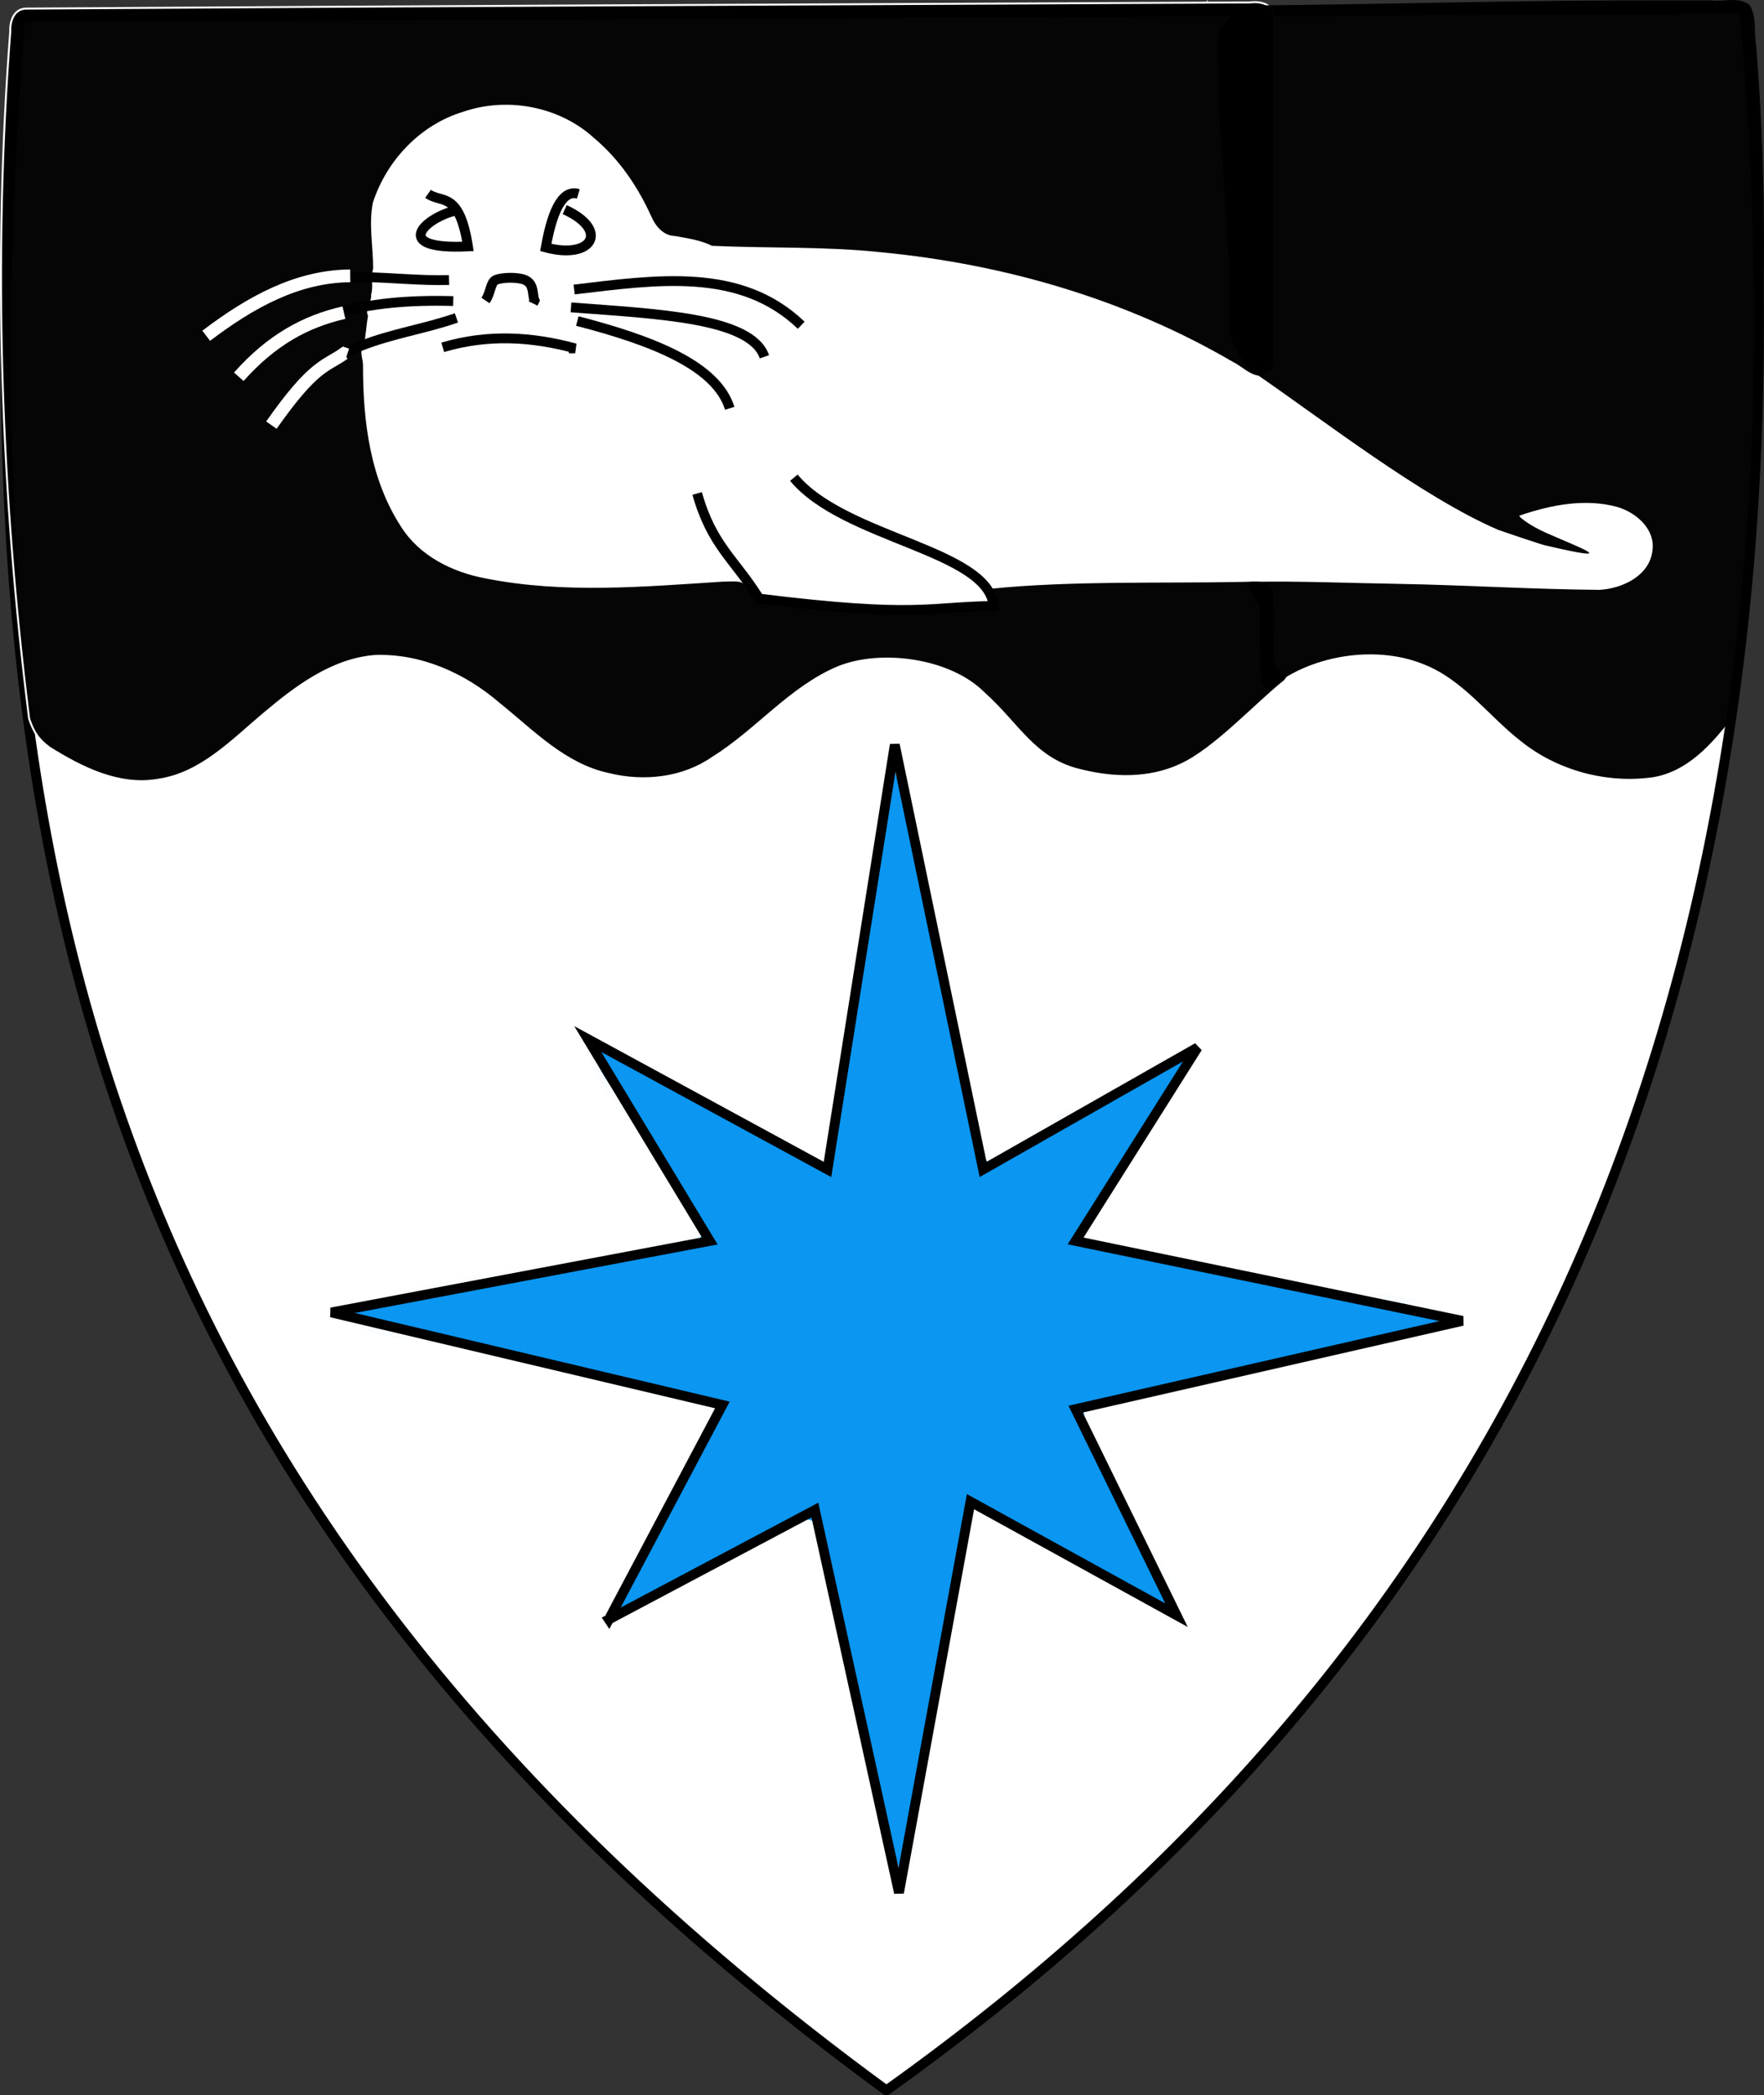 <?xml version="1.0" encoding="UTF-8" standalone="no"?>
<!-- Created with Inkscape (http://www.inkscape.org/) -->

<svg
   xmlns:dc="http://purl.org/dc/elements/1.1/"
   xmlns:cc="http://creativecommons.org/ns#"
   xmlns:rdf="http://www.w3.org/1999/02/22-rdf-syntax-ns#"
   xmlns:svg="http://www.w3.org/2000/svg"
   xmlns="http://www.w3.org/2000/svg"
   xmlns:sodipodi="http://sodipodi.sourceforge.net/DTD/sodipodi-0.dtd"
   xmlns:inkscape="http://www.inkscape.org/namespaces/inkscape"
   width="179.671"
   height="213.408"
   id="svg2"
   version="1.1"
   inkscape:version="0.46+devel r22522"
   sodipodi:docname="Kihnu_vapp.svg"
   style="display:inline;enable-background:new">
  <rect width="100%" height="100%" fill="#333333" stroke="none"/>
  <defs
     id="defs4">
    <inkscape:perspective
       sodipodi:type="inkscape:persp3d"
       inkscape:vp_x="0 : 526.18109 : 1"
       inkscape:vp_y="0 : 1000 : 0"
       inkscape:vp_z="744.09448 : 526.18109 : 1"
       inkscape:persp3d-origin="372.04724 : 350.78739 : 1"
       id="perspective10" />
    <inkscape:perspective
       id="perspective2884"
       inkscape:persp3d-origin="0.5 : 0.33333333 : 1"
       inkscape:vp_z="1 : 0.5 : 1"
       inkscape:vp_y="0 : 1000 : 0"
       inkscape:vp_x="0 : 0.5 : 1"
       sodipodi:type="inkscape:persp3d" />
    <inkscape:perspective
       id="perspective2943"
       inkscape:persp3d-origin="0.5 : 0.33333333 : 1"
       inkscape:vp_z="1 : 0.5 : 1"
       inkscape:vp_y="0 : 1000 : 0"
       inkscape:vp_x="0 : 0.5 : 1"
       sodipodi:type="inkscape:persp3d" />
    <inkscape:perspective
       id="perspective3761"
       inkscape:persp3d-origin="0.5 : 0.33333333 : 1"
       inkscape:vp_z="1 : 0.5 : 1"
       inkscape:vp_y="0 : 1000 : 0"
       inkscape:vp_x="0 : 0.5 : 1"
       sodipodi:type="inkscape:persp3d" />
    <inkscape:perspective
       id="perspective3973"
       inkscape:persp3d-origin="0.5 : 0.33333333 : 1"
       inkscape:vp_z="1 : 0.5 : 1"
       inkscape:vp_y="0 : 1000 : 0"
       inkscape:vp_x="0 : 0.5 : 1"
       sodipodi:type="inkscape:persp3d" />
    <inkscape:perspective
       id="perspective3635"
       inkscape:persp3d-origin="0.5 : 0.33333333 : 1"
       inkscape:vp_z="1 : 0.5 : 1"
       inkscape:vp_y="0 : 1000 : 0"
       inkscape:vp_x="0 : 0.5 : 1"
       sodipodi:type="inkscape:persp3d" />
  </defs>
  <sodipodi:namedview
     id="base"
     pagecolor="#ffffff"
     bordercolor="#666666"
     borderopacity="1.0"
     inkscape:pageopacity="0.0"
     inkscape:pageshadow="2"
     inkscape:zoom="3.2801022"
     inkscape:cx="47.458529"
     inkscape:cy="94.914059"
     inkscape:document-units="px"
     inkscape:current-layer="layer6"
     showgrid="false"
     inkscape:window-width="1280"
     inkscape:window-height="962"
     inkscape:window-x="-2"
     inkscape:window-y="0"
     inkscape:window-maximized="1" />
  <g
     inkscape:groupmode="layer"
     id="layer8"
     inkscape:label="Pohja">
    <path
       style="fill:#ffffff;fill-opacity:1;stroke:#000000;stroke-width:1px;stroke-linecap:butt;stroke-linejoin:miter;stroke-opacity:1;display:inline;enable-background:new"
       d="M 90.281,212.908 C 151.535,169.185 187.091,103.908 177.655,0.897 l -175.605,0.857 C -3.792,77.579 4.474,150.091 90.281,212.908 z"
       id="path2930"
       sodipodi:nodetypes="cccc" />
  </g>
  <g
     inkscape:label="Tähti"
     inkscape:groupmode="layer"
     id="layer1"
     style="display:inline"
     transform="translate(-886.682,-1256.623)">
    <g
       id="g2892"
       transform="translate(-1105.714,-542.857)">
      <path
         style="opacity:0.98;fill:#0694f0;fill-opacity:1;stroke:#ffffff;stroke-width:1.317;stroke-miterlimit:4;stroke-opacity:1;stroke-dasharray:none"
         d="m 977.053,1334.052 c -2.755,12.071 -3.865,29.064 -6.426,40.871 -6.455,-2.78 -16.621,-10.007 -23.568,-12.66 -2.631,2.637 5.567,9.72 6.279,12.255 1.01,3.015 8.027,8.743 1.482,8.585 -9.711,2.472 -23.51,3.232 -32.776,6.708 0.767,4.274 10.396,2.853 13.623,4.595 7.56,2.152 16.985,2.975 23.492,6.02 -2.072,6.008 -8.561,14.592 -10.595,20.612 3.884,1.342 9.252,-4.933 12.305,-5.443 3.603,-1.116 9.531,-7.263 9.38,-0.351 2.509,9.596 4.523,23.814 7.772,32.986 3.468,-1.528 1.886,-10.213 3.277,-12.886 1.583,-8.269 2.998,-16.571 4.691,-24.818 5.994,2.751 14.306,8.475 20.495,10.575 0.912,-3.786 -4.598,-8.92 -5.209,-12.052 -1.076,-2.715 -3.333,-5.994 -3.537,-8.499 10.332,-3.291 27.158,-4.951 37.072,-9.324 -4.136,-3.981 -11.133,-2.342 -13.383,-3.534 -8.09,-1.721 -16.216,-3.271 -24.29,-5.067 2.775,-5.257 9.018,-13.118 11.104,-18.715 -3.59,-0.311 -8.737,4.934 -11.579,5.636 -3.204,-0.362 -8.48,8.29 -10.085,3.402 -2.75,-11.372 -4.466,-23.735 -7.332,-35.071 -0.698,-2.573 -1.106,-4.955 -2.191,-3.825 z"
         id="path3942"
         transform="translate(1105.714,542.857)"
         sodipodi:nodetypes="ccccccccccccccccccccccccc" />
    </g>
    <g
       inkscape:groupmode="layer"
       id="layer7"
       inkscape:label="Aallot"
       style="display:inline">
      <path
         style="opacity:0.98;fill:#000000;fill-opacity:1;stroke:#ffffff;stroke-width:0.202;stroke-miterlimit:4;stroke-opacity:1;stroke-dasharray:none"
         d="m 1009.582,1256.892 c -40.104,0.176 -80.208,0.35 -120.312,0.607 -1.215,0.075 -1.587,1.335 -1.544,2.352 -1.78,23.278 -0.985,46.766 1.922,69.966 0.486,1.422 0.94,2.103 2.077,2.955 3.281,2.048 7.075,3.963 11.063,3.27 4.391,-0.639 7.559,-4.043 10.796,-6.75 3.23,-2.722 6.906,-5.495 11.248,-5.857 4.678,-0.184 9.17,1.83 12.668,4.849 3.447,2.764 6.699,6.225 11.197,7.176 3.568,0.883 7.534,0.456 10.594,-1.679 4.475,-2.787 7.879,-7.172 12.813,-9.226 4.409,-1.757 11.426,-0.779 14.823,2.694 3.459,3.075 5.113,6.728 9.831,7.82 3.33,0.839 6.985,0.926 10.146,-0.548 3.462,-1.562 7.695,-6.222 10.636,-8.55 0.985,-1.12 -1.197,-0.876 -1.019,-2.227 -0.054,-2.26 0.109,-4.55 -0.081,-6.792 -0.293,-1.519 -2.145,-1.151 -3.286,-1.16 -8.107,0.162 -17.495,-0.134 -25.563,0.699 -0.882,0.012 0.856,1.51 0.159,1.266 -1.35,0.111 -3.027,0.853 -4.289,1.029 -4.092,0.572 -7.961,0.316 -12.326,-0.182 -1.641,-0.192 -6.237,-1.344 -7.849,-1.665 -0.811,-1.497 -1.587,-1.156 -2.947,-1.177 -8.047,0.515 -16.251,1.261 -24.21,-0.331 -3.302,-0.616 -6.635,-2.248 -8.495,-5.186 -3.16,-4.83 -3.89,-10.757 -3.877,-16.415 -2.5e-4,-0.723 -0.413,-1.409 0.073,-2.062 0.233,-0.978 0.25,-1.998 0.442,-2.979 -0.362,-0.724 0.389,-1.359 0.31,-2.134 0.251,-0.892 -0.052,-1.782 0.206,-2.655 0.008,-2.226 -0.465,-4.515 -0.031,-6.711 1.389,-4.264 4.78,-7.862 9.103,-9.176 4.471,-1.55 9.769,-0.572 13.29,2.669 2.536,2.13 4.411,4.909 5.776,7.919 0.454,1.05 1.271,2.015 2.499,2.06 1.281,0.23 2.624,0.424 3.749,0.997 5.776,0.267 11.585,0.047 17.332,0.666 12.495,1.209 24.853,4.796 35.728,11.159 1.105,0.526 2.273,1.966 3.548,1.154 1.139,-0.918 0.496,-2.573 0.67,-3.833 0.01,-10.872 0.084,-21.745 0.028,-32.617 -0.104,-1.241 -1.429,-1.556 -2.465,-1.412 -1.477,0 -2.953,0.01 -4.43,0.015 l 0,-4e-4 z"
         id="path3945"
         sodipodi:nodetypes="cccccccccccccccccccccscccccccccccccccccccccccc" />
      <path
         style="opacity:0.98;fill:#000000;fill-opacity:1;stroke:#ffffff;stroke-width:0;stroke-miterlimit:4;stroke-opacity:1;stroke-dasharray:none"
         d="m 1051.264,1256.669 c -11.568,0.032 -25.62,0.43 -37.188,0.505 -1.317,0.054 -3.496,2.263 -3.345,3.338 -0.082,11.607 1.339,18.327 1.182,29.9 0.294,1.522 1.446,3.26 2.508,4.164 6.933,4.747 17.115,12.693 24.882,16.022 0.466,0.169 4.284,1.461 4.743,1.568 8.023,1.87 3.582,0.261 0.135,-1.263 -1.639,-0.725 -2.755,-1.581 -2.753,-1.756 3.141,-1.087 6.678,-1.788 9.952,-0.898 1.954,0.561 3.962,2.293 3.6,4.518 -0.323,2.538 -3.102,3.804 -5.381,3.935 -6.8,-0.054 -13.594,-0.487 -20.394,-0.609 -4.312,-0.067 -10.672,-0.31 -14.973,-0.209 -1.286,0.184 0.626,1.654 0.746,2.692 0.069,2.414 -0.062,4.858 0.153,7.252 0.2,1.28 1.116,0.97 1.937,0.154 3.99,-2.747 10.096,-3.59 14.703,-1.667 3.955,1.576 6.488,5.192 9.764,7.751 3.715,3.015 8.77,4.392 13.514,3.717 3.423,-0.561 5.914,-3.268 7.914,-5.891 0.809,-1.067 0.279,-1.937 0.233,-3.324 2.804,-21.543 4.123,-43.68 2.355,-65.312 -0.237,-1.335 0.088,-2.88 -0.63,-4.058 -1.026,-0.987 -2.616,-0.357 -3.894,-0.536 -3.254,0 -6.508,-0.01 -9.763,0.01 l 0,-3e-4 z"
         id="path3963"
         sodipodi:nodetypes="ccccccssccccccccccccccccccc" />
    </g>
    <path
       style="fill:none;stroke:#000000;stroke-width:1px;stroke-linecap:butt;stroke-linejoin:miter;stroke-opacity:1"
       d="m 948.695,1421.561 20.987,-11.136 8.566,38.976 7.281,-39.832 20.987,11.564 -10.279,-20.987 39.404,-8.994 -39.404,-8.138 12.421,-19.702 -21.844,12.421 -8.994,-43.259 -6.853,43.259 -24.413,-13.277 12.421,20.559 -38.547,7.281 0,0 39.832,9.423 -11.564,21.843 z"
       id="path2932"
       sodipodi:nodetypes="cccccccccccccccccc" />
  </g>
  <g
     inkscape:groupmode="layer"
     id="layer5"
     inkscape:label="naama"
     style="display:inline"
     sodipodi:insensitive="true"
     transform="translate(-886.682,-1256.623)">
    <path
       style="fill:none;stroke:#000000;stroke-width:1px;stroke-linecap:butt;stroke-linejoin:miter;stroke-opacity:1"
       d="m 936.131,1287.228 c 0.561,-0.836 0.497,-1.858 1.055,-2.095 0.668,-0.284 2.398,-0.319 3.082,0.06 0.851,0.47 0.61,1.462 0.859,2.035 l -0.151,0.303"
       id="path3834"
       sodipodi:nodetypes="csscc" />
    <path
       style="fill:none;stroke:#000000;stroke-width:1px;stroke-linecap:butt;stroke-linejoin:miter;stroke-opacity:1"
       d="m 930.278,1276.366 c 1.401,0.991 3.187,-0.311 4.069,5.354 -7.925,0.382 -4.374,-2.917 -1.285,-3.641"
       id="path3836"
       sodipodi:nodetypes="ccc" />
    <path
       style="fill:none;stroke:#000000;stroke-width:1px;stroke-linecap:butt;stroke-linejoin:miter;stroke-opacity:1"
       d="m 945.59,1276.366 c -1.354,-0.396 -2.535,1.01 -3.319,5.461 4.743,1.273 6.516,-1.768 1.927,-3.855"
       id="path3838"
       sodipodi:nodetypes="ccc" />
    <path
       style="fill:none;stroke:#000000;stroke-width:1px;stroke-linecap:butt;stroke-linejoin:miter;stroke-opacity:1"
       d="m 931.777,1291.999 c 4.654,-1.38 9.122,-1.077 13.492,0.107 l -0.642,0"
       id="path3840"
       sodipodi:nodetypes="ccc" />
    <path
       style="fill:none;stroke:#000000;stroke-width:1px;stroke-linecap:butt;stroke-linejoin:miter;stroke-opacity:1"
       d="m 945.483,1289.322 c 7.861,2.029 14.189,4.59 15.526,8.887 l 0,0"
       id="path3842"
       sodipodi:nodetypes="ccc" />
    <path
       style="fill:none;stroke:#000000;stroke-width:1px;stroke-linecap:butt;stroke-linejoin:miter;stroke-opacity:1"
       d="m 944.84,1287.93 c 8.829,0.672 18.327,1.048 19.702,5.032"
       id="path3844"
       sodipodi:nodetypes="cc" />
    <path
       style="fill:none;stroke:#000000;stroke-width:1px;stroke-linecap:butt;stroke-linejoin:miter;stroke-opacity:1"
       d="m 945.161,1286.11 c 8.416,-0.995 16.932,-2.3 23.128,3.641"
       id="path3846"
       sodipodi:nodetypes="cc" />
    <path
       style="fill:none;stroke:#000000;stroke-width:1px;stroke-linecap:butt;stroke-linejoin:miter;stroke-opacity:1"
       d="m 933.169,1289.001 c -6.436,2.244 -13.411,1.9 -18.524,10.493"
       id="path3848"
       sodipodi:nodetypes="cc" />
    <path
       style="fill:none;stroke:#000000;stroke-width:1px;stroke-linecap:butt;stroke-linejoin:miter;stroke-opacity:1"
       d="m 932.848,1287.287 c -8.803,-0.248 -16.382,1.34 -21.201,7.067"
       id="path3850"
       sodipodi:nodetypes="cc" />
    <path
       style="fill:none;stroke:#000000;stroke-width:1px;stroke-linecap:butt;stroke-linejoin:miter;stroke-opacity:1"
       d="m 932.419,1285.146 c -2.928,0.08 -5.771,-0.252 -8.674,-0.296 -0.812,-0.012 -1.628,0 -2.452,0.046 -4.165,0.243 -8.529,1.453 -13.502,5.603 l 0.214,0.107"
       id="path3852"
       sodipodi:nodetypes="csscc" />
  </g>
  <g
     inkscape:groupmode="layer"
     id="layer6"
     inkscape:label="Evä ja viikset"
     style="display:inline"
     sodipodi:insensitive="true"
     transform="translate(-886.682,-1256.623)">
    <path
       style="fill:none;stroke:#ffffff;stroke-width:1.3;stroke-linecap:butt;stroke-linejoin:miter;stroke-miterlimit:4;stroke-opacity:1;stroke-dasharray:none"
       d="m 907.685,1290.821 c 4.537,-3.447 9.282,-6.061 14.669,-6.103"
       id="path3936"
       sodipodi:nodetypes="cc" />
    <path
       style="fill:none;stroke:#fffefc;stroke-width:1.3;stroke-linecap:butt;stroke-linejoin:miter;stroke-miterlimit:4;stroke-opacity:1;stroke-dasharray:none"
       d="m 911.004,1294.997 c 3.329,-3.746 6.791,-5.638 10.708,-6.532"
       id="path3938"
       sodipodi:nodetypes="cc" />
    <path
       style="fill:none;stroke:#ffffff;stroke-width:1.3;stroke-linecap:butt;stroke-linejoin:miter;stroke-miterlimit:4;stroke-opacity:1;stroke-dasharray:none"
       d="m 914.323,1299.922 c 4.33,-6.162 5.468,-5.939 7.388,-7.281 l 0.321,0.107"
       id="path3940"
       sodipodi:nodetypes="ccc" />
    <path
       style="fill:none;stroke:#000000;stroke-width:1px;stroke-linecap:butt;stroke-linejoin:miter;stroke-opacity:1;display:inline"
       d="m 957.689,1306.882 c 1.503,5.323 3.794,6.657 6.317,10.708 16.092,1.985 17.1,0.84 23.878,0.75 -0.544,-5.707 -15.214,-6.857 -20.344,-13.063 l 0,0"
       id="path3829"
       sodipodi:nodetypes="ccccc" />
  </g>
</svg>
